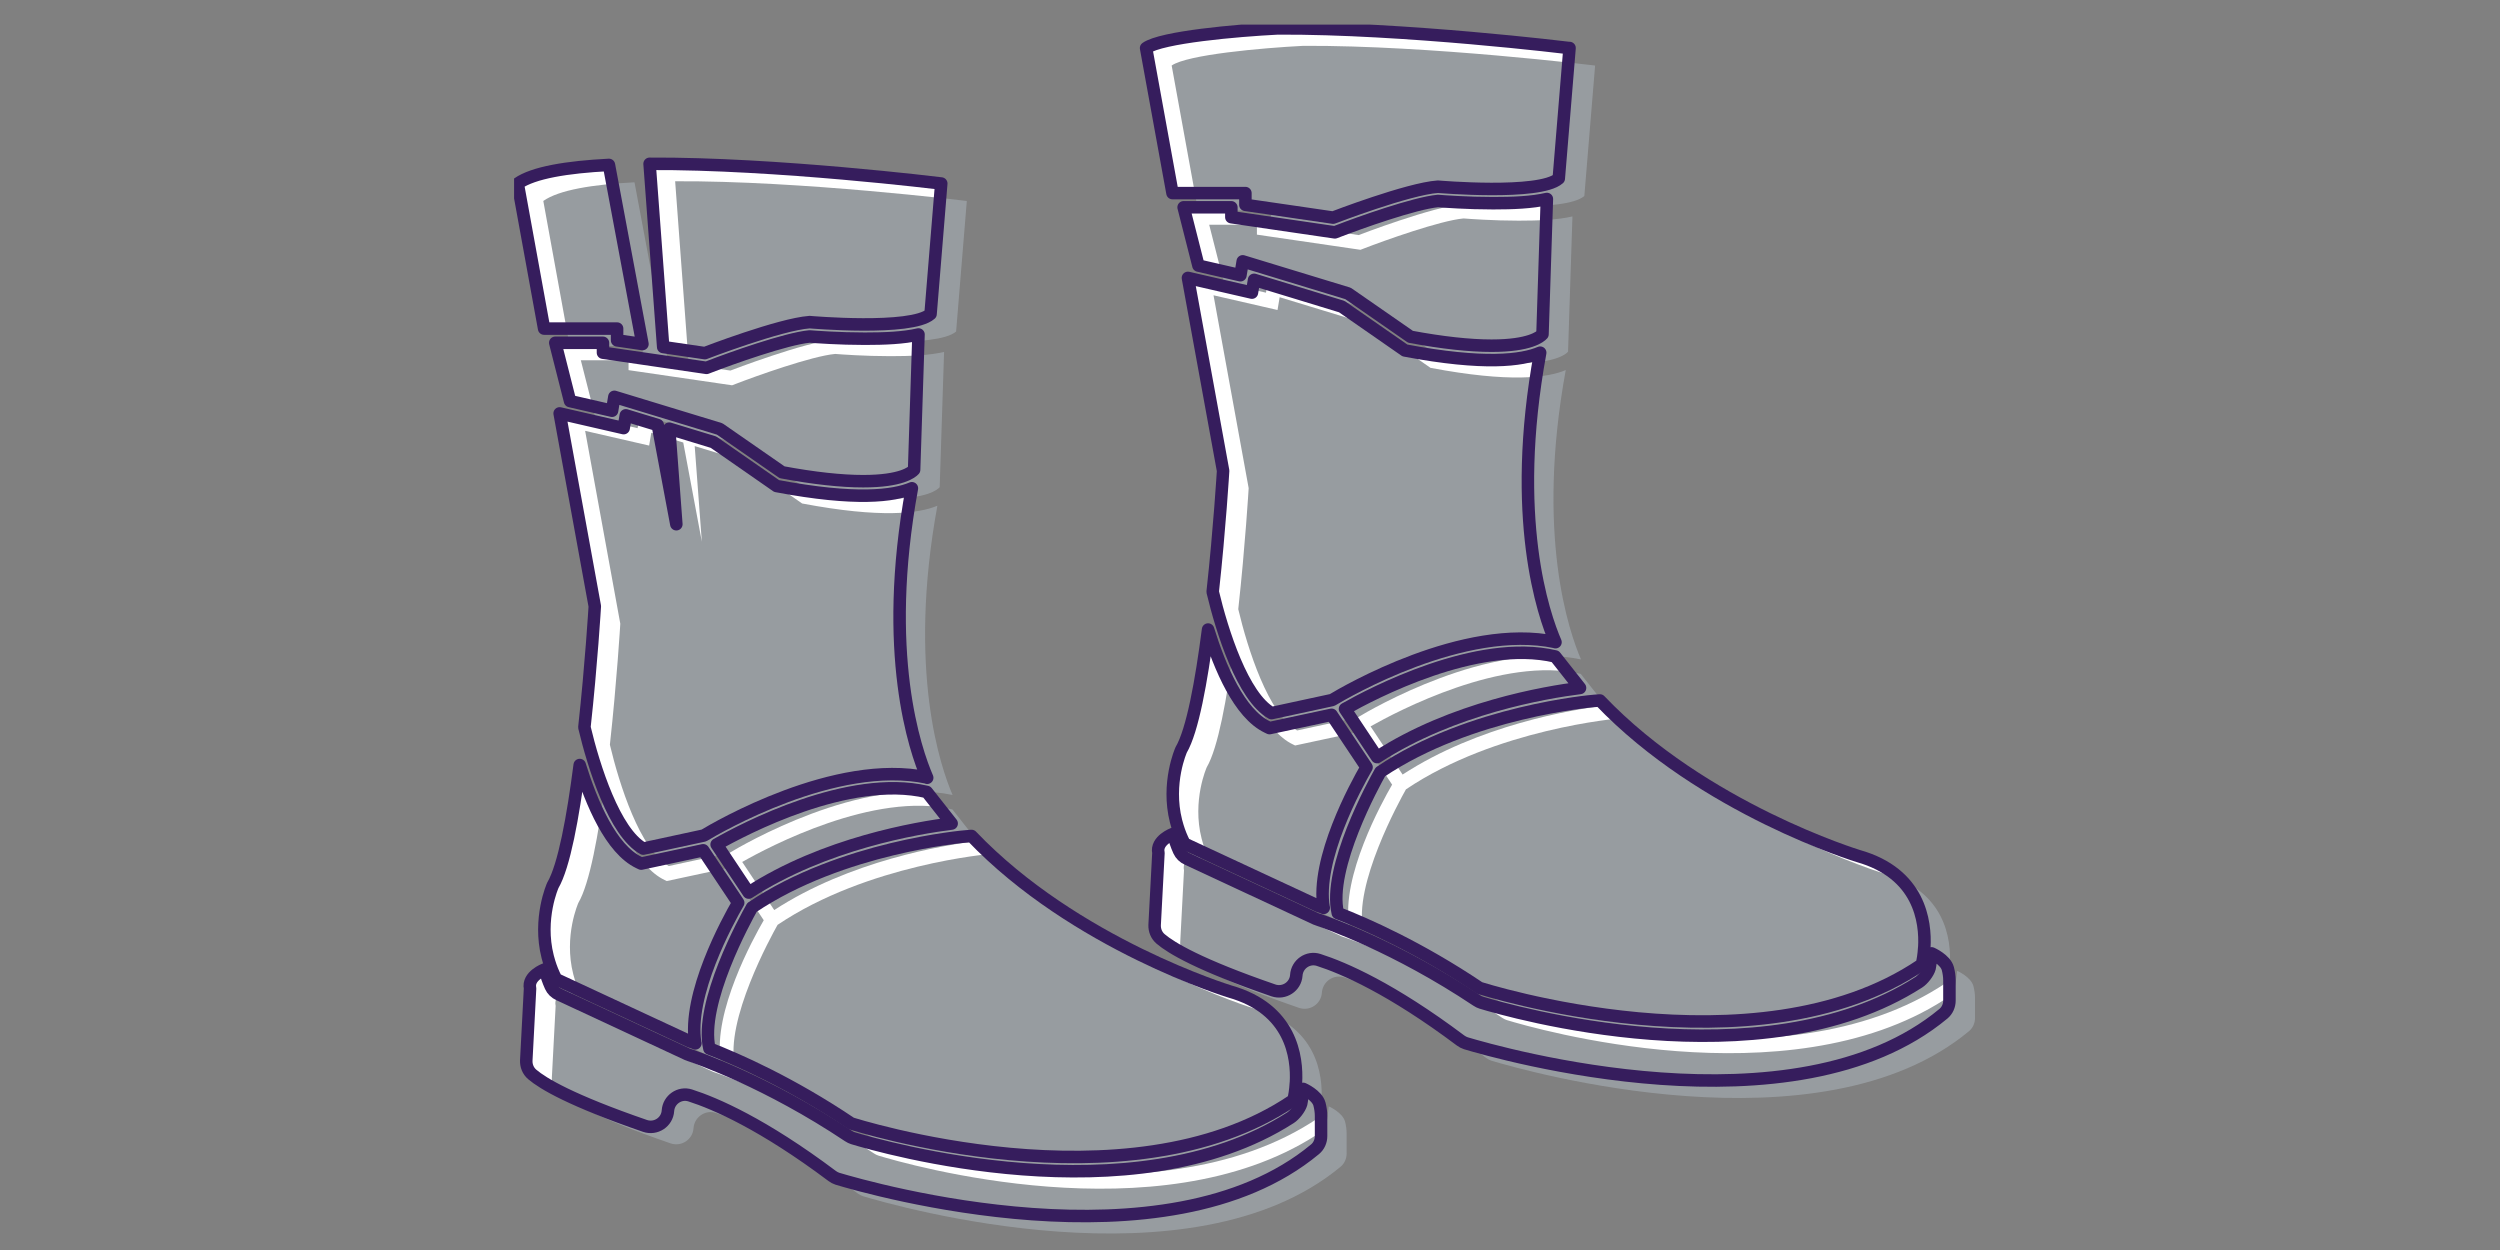 <svg width="200" height="100" viewBox="0 0 200 100" fill="none" xmlns="http://www.w3.org/2000/svg">
<rect x="0" y="0" width="200" height="100" fill="#808080" stroke="none"/>
<g clip-path="url(#clip0_1981_2697)">
<path d="M76.132 65.883C73.409 66.222 65.946 67.465 59.893 71.407L57.33 67.56C59.471 66.341 67.909 61.888 74.146 63.356L76.132 65.877V65.883Z" fill="white"/>
<path d="M56.385 28.25C56.385 28.25 62.373 25.943 64.769 25.77C64.769 25.77 72.909 26.478 74.444 25.122L75.3 14.681C75.3 14.681 62.069 13.051 51.967 13.105L53.055 27.762L56.391 28.25H56.385Z" fill="white"/>
<path d="M43.981 26.287H49.368V27.227L51.396 27.524L48.714 13.193C45.36 13.366 42.667 13.806 41.418 14.686L43.529 26.287H43.975H43.981Z" fill="white"/>
<path d="M48.233 27.424H44.421L45.604 32.086L48.964 32.859L49.148 31.747L57.574 34.316L62.569 37.782C65.12 38.258 67.302 38.496 69.056 38.496C72.113 38.496 72.957 37.776 73.129 37.58L73.48 26.758C72.291 27.037 70.757 27.097 69.181 27.097C67.124 27.097 65.221 26.954 64.769 26.918C62.89 27.091 58.395 28.702 56.801 29.321L56.522 29.428L48.238 28.215V27.43L48.233 27.424Z" fill="white"/>
<path d="M105.685 89.271V90.888C105.685 91.293 105.513 91.685 105.203 91.941C93.257 101.865 69.579 95.074 66.999 94.301C66.85 94.254 66.707 94.177 66.577 94.081C61.029 89.919 57.223 88.278 55.219 87.636C54.369 87.362 53.495 87.975 53.435 88.861C53.376 89.77 52.466 90.365 51.604 90.074C45.664 88.028 43.428 86.678 42.584 85.959C42.251 85.679 42.084 85.263 42.102 84.835L42.405 79.073C42.185 78.074 43.583 77.551 43.583 77.551H43.588C43.701 77.997 43.85 78.455 44.058 78.912C44.189 79.204 44.427 79.43 44.718 79.561L54.981 84.341C55.023 84.359 55.071 84.383 55.124 84.395C55.796 84.621 61.368 86.535 67.879 90.882C67.992 90.96 68.111 91.013 68.236 91.055C70.43 91.721 90.576 97.548 103.229 89.425C103.562 89.217 103.99 88.676 104.097 88.29C104.151 88.076 104.21 87.416 104.258 87.112C104.258 87.112 105.37 87.6 105.56 88.337C105.637 88.647 105.685 88.956 105.685 89.271Z" fill="white"/>
<path d="M55.63 83.46C55.35 83.359 55.19 83.311 55.19 83.311L44.492 78.334C44.254 77.876 44.07 77.413 43.933 76.961C43.892 76.824 43.85 76.687 43.814 76.538C43.035 73.476 44.225 70.83 44.225 70.83C45.129 69.29 45.842 65.348 46.377 61.203C47.317 64.236 48.881 67.94 51.122 69.005L51.295 69.088L56.254 68.023L59.055 72.222C58.216 73.666 54.964 79.601 55.624 83.472L55.63 83.46Z" fill="white"/>
<path d="M74.17 62.203C66.85 60.651 57.36 66.205 56.307 66.841L51.461 67.888C49.166 66.603 47.501 61.341 46.752 58.183C47.311 53.099 47.584 48.503 47.584 48.503L44.772 33.072L49.892 34.25L50.064 33.227L52.621 34.006L54.107 41.938L53.536 34.291L57.081 35.373L62.129 38.882C68.468 40.083 71.5 39.678 72.951 39.06C70.531 52.273 73.225 60.027 74.176 62.221L74.17 62.203Z" fill="white"/>
<path d="M103.669 86.63C103.634 87.255 103.544 87.725 103.503 87.909C103.491 87.962 103.455 88.01 103.408 88.046C90.153 97.001 68.087 89.871 68.087 89.871C63.282 86.636 58.965 84.739 56.753 83.883C55.921 80.274 59.643 73.513 60.161 72.591C67.35 67.745 77.167 66.919 77.274 66.913L77.72 66.877C86.003 75.558 98.395 79.322 98.395 79.322C103.301 80.714 103.794 84.555 103.675 86.63H103.669Z" fill="white"/>
<path d="M126.402 55.038C123.684 55.377 116.222 56.625 110.163 60.568L107.6 56.715C109.74 55.501 118.178 51.048 124.416 52.516L126.402 55.032V55.038Z" fill="white"/>
<path d="M125.563 3.84L124.701 14.282C123.167 15.638 115.032 14.936 115.032 14.936C112.642 15.102 106.648 17.41 106.648 17.41L103.312 16.922L99.632 16.387V15.447H93.799L91.688 3.846C92.93 2.972 98.877 2.443 102.224 2.271C112.327 2.223 125.557 3.846 125.557 3.846L125.563 3.84Z" fill="white"/>
<path d="M98.502 16.584H94.69L95.874 21.246L99.233 22.019L99.418 20.907L107.843 23.476L112.838 26.942C115.389 27.418 117.572 27.656 119.326 27.656C122.382 27.656 123.226 26.936 123.399 26.74L123.75 15.918C122.56 16.197 121.026 16.257 119.451 16.257C117.393 16.257 115.49 16.114 115.038 16.078C113.159 16.251 108.664 17.862 107.07 18.481L106.791 18.588L98.508 17.375V16.59L98.502 16.584Z" fill="white"/>
<path d="M155.955 78.429V80.046C155.955 80.451 155.782 80.843 155.473 81.099C143.527 91.023 119.849 84.233 117.268 83.46C117.12 83.412 116.977 83.335 116.846 83.24C111.298 79.077 107.493 77.436 105.489 76.794C104.638 76.52 103.764 77.133 103.705 78.019C103.645 78.928 102.736 79.523 101.873 79.232C95.933 77.186 93.697 75.837 92.853 75.117C92.52 74.838 92.353 74.421 92.371 73.993L92.675 68.231C92.455 67.232 93.852 66.709 93.852 66.709H93.858C93.971 67.155 94.12 67.613 94.328 68.071C94.459 68.362 94.696 68.588 94.988 68.719L105.251 73.5C105.293 73.517 105.34 73.541 105.394 73.553C106.066 73.779 111.637 75.694 118.148 80.04C118.261 80.118 118.38 80.171 118.505 80.213C120.699 80.879 140.845 86.706 153.499 78.584C153.832 78.376 154.26 77.834 154.367 77.448C154.42 77.234 154.48 76.574 154.527 76.27C154.527 76.27 155.639 76.758 155.83 77.496C155.907 77.805 155.955 78.114 155.955 78.429Z" fill="white"/>
<path d="M105.899 72.62C105.62 72.519 105.459 72.471 105.459 72.471L94.762 67.494C94.524 67.037 94.34 66.573 94.203 66.121C94.161 65.984 94.12 65.847 94.084 65.699C93.305 62.636 94.494 59.99 94.494 59.99C95.398 58.45 96.112 54.508 96.647 50.363C97.586 53.396 99.15 57.1 101.392 58.165L101.564 58.248L106.523 57.184L109.324 61.382C108.486 62.827 105.233 68.761 105.893 72.632L105.899 72.62Z" fill="white"/>
<path d="M124.434 51.363C117.114 49.811 107.623 55.365 106.571 56.001L101.725 57.048C99.43 55.763 97.765 50.501 97.015 47.343C97.574 42.259 97.848 37.663 97.848 37.663L95.035 22.232L100.155 23.41L100.327 22.387L102.884 23.166L103.8 23.445L107.344 24.528L112.392 28.036C118.731 29.237 121.764 28.833 123.215 28.214C120.794 41.427 123.488 49.181 124.439 51.375L124.434 51.363Z" fill="white"/>
<path d="M153.939 75.79C153.903 76.415 153.814 76.885 153.772 77.069C153.76 77.123 153.725 77.17 153.677 77.206C140.423 86.161 118.356 79.031 118.356 79.031C113.552 75.796 109.235 73.9 107.023 73.043C106.19 69.434 109.913 62.673 110.43 61.751C117.619 56.905 127.436 56.079 127.543 56.073L127.989 56.037C136.272 64.719 148.664 68.483 148.664 68.483C153.57 69.874 154.064 73.715 153.945 75.79H153.939Z" fill="white"/>
<path d="M78.178 67.28C75.454 67.619 67.992 68.862 61.938 72.804L59.376 68.957C61.516 67.738 69.954 63.284 76.192 64.753L78.178 67.274V67.28Z" fill="#979CA0"/>
<path d="M58.43 29.646C58.43 29.646 64.418 27.339 66.814 27.167C66.814 27.167 74.955 27.874 76.489 26.519L77.345 16.077C77.345 16.077 64.115 14.448 54.012 14.501L55.1 29.159L58.436 29.646H58.43Z" fill="#979CA0"/>
<path d="M46.026 27.678H51.414V28.617L53.441 28.914L50.76 14.584C47.406 14.756 44.712 15.196 43.464 16.076L45.575 27.678H46.02H46.026Z" fill="#979CA0"/>
<path d="M50.278 28.82H46.466L47.65 33.482L51.009 34.255L51.194 33.143L59.62 35.712L64.614 39.179C67.165 39.654 69.348 39.892 71.102 39.892C74.158 39.892 75.002 39.173 75.175 38.977L75.526 28.154C74.336 28.434 72.802 28.493 71.227 28.493C69.169 28.493 67.266 28.351 66.814 28.315C64.935 28.487 60.44 30.099 58.846 30.717L58.567 30.824L50.284 29.611V28.826L50.278 28.82Z" fill="#979CA0"/>
<path d="M107.73 90.667V92.285C107.73 92.689 107.558 93.082 107.249 93.337C95.303 103.261 71.625 96.471 69.044 95.698C68.896 95.65 68.753 95.573 68.622 95.478C63.074 91.315 59.269 89.674 57.265 89.032C56.414 88.759 55.54 89.371 55.481 90.257C55.421 91.167 54.512 91.761 53.649 91.47C47.709 89.424 45.473 88.075 44.629 87.355C44.296 87.076 44.13 86.659 44.147 86.231L44.451 80.469C44.231 79.471 45.628 78.947 45.628 78.947H45.634C45.747 79.393 45.895 79.851 46.104 80.309C46.234 80.6 46.472 80.826 46.764 80.957L57.027 85.738C57.069 85.756 57.116 85.779 57.17 85.791C57.842 86.017 63.413 87.932 69.924 92.279C70.037 92.356 70.156 92.409 70.281 92.451C72.475 93.117 92.621 98.945 105.275 90.822C105.608 90.614 106.036 90.073 106.143 89.686C106.196 89.472 106.256 88.812 106.303 88.509C106.303 88.509 107.415 88.996 107.606 89.734C107.683 90.043 107.73 90.352 107.73 90.667Z" fill="#979CA0"/>
<path d="M57.675 84.856C57.396 84.755 57.235 84.708 57.235 84.708L46.538 79.731C46.3 79.273 46.116 78.809 45.979 78.357C45.937 78.22 45.896 78.084 45.86 77.935C45.081 74.873 46.27 72.227 46.27 72.227C47.174 70.686 47.888 66.744 48.423 62.6C49.362 65.632 50.926 69.337 53.168 70.401L53.34 70.484L58.299 69.42L61.1 73.618C60.262 75.063 57.009 80.997 57.669 84.868L57.675 84.856Z" fill="#979CA0"/>
<path d="M76.21 63.599C68.89 62.047 59.4 67.601 58.347 68.237L53.501 69.284C51.206 68 49.541 62.737 48.791 59.58C49.35 54.496 49.624 49.899 49.624 49.899L46.811 34.469L51.931 35.646L52.103 34.623L54.66 35.402L56.147 43.335L55.576 35.688L59.12 36.77L64.168 40.278C70.507 41.479 73.54 41.075 74.99 40.457C72.57 53.669 75.264 61.423 76.215 63.617L76.21 63.599Z" fill="#979CA0"/>
<path d="M105.715 88.027C105.679 88.651 105.59 89.121 105.548 89.305C105.536 89.359 105.501 89.406 105.453 89.442C92.199 98.397 70.132 91.267 70.132 91.267C65.328 88.033 61.011 86.136 58.799 85.28C57.966 81.67 61.689 74.909 62.206 73.988C69.395 69.142 79.212 68.315 79.319 68.309L79.765 68.273C88.048 76.955 100.44 80.719 100.44 80.719C105.346 82.11 105.84 85.952 105.721 88.027H105.715Z" fill="#979CA0"/>
<path d="M128.447 56.434C125.73 56.773 118.267 58.022 112.208 61.964L109.645 58.111C111.786 56.898 120.224 52.444 126.461 53.913L128.447 56.428V56.434Z" fill="#979CA0"/>
<path d="M127.609 5.237L126.747 15.678C125.212 17.034 117.078 16.332 117.078 16.332C114.688 16.499 108.694 18.806 108.694 18.806L105.358 18.319L101.677 17.783V16.844H95.844L93.733 5.243C94.976 4.369 100.922 3.839 104.27 3.667C114.372 3.619 127.603 5.243 127.603 5.243L127.609 5.237Z" fill="#979CA0"/>
<path d="M100.547 17.98H96.736L97.919 22.642L101.279 23.415L101.463 22.303L109.889 24.872L114.884 28.339C117.435 28.814 119.617 29.052 121.371 29.052C124.428 29.052 125.272 28.333 125.444 28.137L125.795 17.314C124.606 17.594 123.072 17.653 121.496 17.653C119.439 17.653 117.536 17.511 117.084 17.475C115.205 17.647 110.71 19.259 109.116 19.877L108.837 19.984L100.553 18.771V17.986L100.547 17.98Z" fill="#979CA0"/>
<path d="M158 79.826V81.443C158 81.847 157.828 82.24 157.518 82.495C145.572 92.42 121.894 85.629 119.314 84.856C119.165 84.808 119.022 84.731 118.892 84.636C113.344 80.474 109.538 78.832 107.534 78.19C106.684 77.917 105.81 78.529 105.75 79.415C105.691 80.325 104.781 80.92 103.919 80.628C97.979 78.583 95.743 77.233 94.899 76.513C94.566 76.234 94.399 75.818 94.417 75.39L94.72 69.628C94.5 68.629 95.897 68.106 95.897 68.106H95.903C96.016 68.551 96.165 69.009 96.373 69.467C96.504 69.758 96.742 69.984 97.033 70.115L107.296 74.896C107.338 74.914 107.386 74.938 107.439 74.95C108.111 75.175 113.683 77.09 120.194 81.437C120.307 81.514 120.426 81.568 120.551 81.609C122.745 82.275 142.891 88.103 155.544 79.98C155.877 79.772 156.305 79.231 156.412 78.844C156.466 78.63 156.525 77.97 156.573 77.667C156.573 77.667 157.685 78.155 157.875 78.892C157.952 79.201 158 79.51 158 79.826Z" fill="#979CA0"/>
<path d="M107.945 74.011C107.665 73.91 107.505 73.862 107.505 73.862L96.807 68.885C96.569 68.427 96.385 67.963 96.248 67.511C96.207 67.375 96.165 67.238 96.129 67.089C95.35 64.027 96.54 61.381 96.54 61.381C97.444 59.841 98.157 55.898 98.692 51.754C99.632 54.786 101.196 58.491 103.437 59.555L103.61 59.639L108.569 58.574L111.37 62.772C110.531 64.217 107.279 70.152 107.939 74.023L107.945 74.011Z" fill="#979CA0"/>
<path d="M126.479 52.754C119.159 51.202 109.669 56.755 108.617 57.392L103.77 58.438C101.475 57.154 99.81 51.892 99.061 48.734C99.62 43.65 99.893 39.053 99.893 39.053L97.081 23.623L102.201 24.8L102.373 23.778L104.93 24.557L105.846 24.836L109.39 25.918L114.438 29.427C120.777 30.628 123.809 30.223 125.26 29.605C122.84 42.818 125.534 50.571 126.485 52.766L126.479 52.754Z" fill="#979CA0"/>
<path d="M155.984 77.187C155.949 77.811 155.859 78.281 155.818 78.465C155.806 78.519 155.77 78.567 155.723 78.602C142.468 87.557 120.402 80.428 120.402 80.428C115.597 77.193 111.28 75.296 109.068 74.44C108.236 70.831 111.958 64.07 112.476 63.148C119.665 58.302 129.482 57.475 129.589 57.469L130.035 57.434C138.318 66.115 150.71 69.879 150.71 69.879C155.616 71.27 156.109 75.112 155.99 77.187H155.984Z" fill="#979CA0"/>
<path d="M76.132 65.883C73.409 66.222 65.946 67.465 59.893 71.407L57.33 67.56C59.471 66.341 67.909 61.888 74.146 63.356L76.132 65.877V65.883Z" stroke="#361D5D" stroke-linecap="round" stroke-linejoin="round"/>
<path d="M56.385 28.25C56.385 28.25 62.373 25.943 64.769 25.77C64.769 25.77 72.909 26.478 74.444 25.122L75.3 14.681C75.3 14.681 62.069 13.051 51.967 13.105L53.055 27.762L56.391 28.25H56.385Z" stroke="#361D5D" stroke-linecap="round" stroke-linejoin="round"/>
<path d="M43.981 26.287H49.368V27.227L51.396 27.524L48.714 13.193C45.36 13.366 42.667 13.806 41.418 14.686L43.529 26.287H43.975H43.981Z" stroke="#361D5D" stroke-linecap="round" stroke-linejoin="round"/>
<path d="M48.233 27.424H44.421L45.604 32.086L48.964 32.859L49.148 31.747L57.574 34.316L62.569 37.782C65.12 38.258 67.302 38.496 69.056 38.496C72.113 38.496 72.957 37.776 73.129 37.58L73.48 26.758C72.291 27.037 70.757 27.097 69.181 27.097C67.124 27.097 65.221 26.954 64.769 26.918C62.89 27.091 58.395 28.702 56.801 29.321L56.522 29.428L48.238 28.215V27.43L48.233 27.424Z" stroke="#361D5D" stroke-linecap="round" stroke-linejoin="round"/>
<path d="M105.685 89.271V90.888C105.685 91.293 105.513 91.685 105.203 91.941C93.257 101.865 69.579 95.074 66.999 94.301C66.85 94.254 66.707 94.177 66.577 94.081C61.029 89.919 57.223 88.278 55.219 87.636C54.369 87.362 53.495 87.975 53.435 88.861C53.376 89.77 52.466 90.365 51.604 90.074C45.664 88.028 43.428 86.678 42.584 85.959C42.251 85.679 42.084 85.263 42.102 84.835L42.405 79.073C42.185 78.074 43.583 77.551 43.583 77.551H43.588C43.701 77.997 43.85 78.455 44.058 78.912C44.189 79.204 44.427 79.43 44.718 79.561L54.981 84.341C55.023 84.359 55.071 84.383 55.124 84.395C55.796 84.621 61.368 86.535 67.879 90.882C67.992 90.96 68.111 91.013 68.236 91.055C70.43 91.721 90.576 97.548 103.229 89.425C103.562 89.217 103.99 88.676 104.097 88.29C104.151 88.076 104.21 87.416 104.258 87.112C104.258 87.112 105.37 87.6 105.56 88.337C105.637 88.647 105.685 88.956 105.685 89.271Z" stroke="#361D5D" stroke-linecap="round" stroke-linejoin="round"/>
<path d="M55.63 83.46C55.35 83.359 55.19 83.311 55.19 83.311L44.492 78.334C44.254 77.876 44.07 77.413 43.933 76.961C43.892 76.824 43.85 76.687 43.814 76.538C43.035 73.476 44.225 70.83 44.225 70.83C45.129 69.29 45.842 65.348 46.377 61.203C47.317 64.236 48.881 67.94 51.122 69.005L51.295 69.088L56.254 68.023L59.055 72.222C58.216 73.666 54.964 79.601 55.624 83.472L55.63 83.46Z" stroke="#361D5D" stroke-linecap="round" stroke-linejoin="round"/>
<path d="M74.17 62.203C66.85 60.651 57.36 66.205 56.307 66.841L51.461 67.888C49.166 66.603 47.501 61.341 46.752 58.183C47.311 53.099 47.584 48.503 47.584 48.503L44.772 33.072L49.892 34.25L50.064 33.227L52.621 34.006L54.107 41.938L53.536 34.291L57.081 35.373L62.129 38.882C68.468 40.083 71.5 39.678 72.951 39.06C70.531 52.273 73.225 60.027 74.176 62.221L74.17 62.203Z" stroke="#361D5D" stroke-linecap="round" stroke-linejoin="round"/>
<path d="M103.669 86.63C103.634 87.255 103.544 87.725 103.503 87.909C103.491 87.962 103.455 88.01 103.408 88.046C90.153 97.001 68.087 89.871 68.087 89.871C63.282 86.636 58.965 84.739 56.753 83.883C55.921 80.274 59.643 73.513 60.161 72.591C67.35 67.745 77.167 66.919 77.274 66.913L77.72 66.877C86.003 75.558 98.395 79.322 98.395 79.322C103.301 80.714 103.794 84.555 103.675 86.63H103.669Z" stroke="#361D5D" stroke-linecap="round" stroke-linejoin="round"/>
<path d="M126.402 55.038C123.684 55.377 116.222 56.625 110.163 60.568L107.6 56.715C109.74 55.501 118.178 51.048 124.416 52.516L126.402 55.032V55.038Z" stroke="#361D5D" stroke-linecap="round" stroke-linejoin="round"/>
<path d="M125.563 3.84L124.701 14.282C123.167 15.638 115.032 14.936 115.032 14.936C112.642 15.102 106.648 17.41 106.648 17.41L103.312 16.922L99.632 16.387V15.447H93.799L91.688 3.846C92.93 2.972 98.877 2.443 102.224 2.271C112.327 2.223 125.557 3.846 125.557 3.846L125.563 3.84Z" stroke="#361D5D" stroke-linecap="round" stroke-linejoin="round"/>
<path d="M98.502 16.584H94.69L95.874 21.246L99.233 22.019L99.418 20.907L107.843 23.476L112.838 26.942C115.389 27.418 117.572 27.656 119.326 27.656C122.382 27.656 123.226 26.936 123.399 26.74L123.75 15.918C122.56 16.197 121.026 16.257 119.451 16.257C117.393 16.257 115.49 16.114 115.038 16.078C113.159 16.251 108.664 17.862 107.07 18.481L106.791 18.588L98.508 17.375V16.59L98.502 16.584Z" stroke="#361D5D" stroke-linecap="round" stroke-linejoin="round"/>
<path d="M155.955 78.429V80.046C155.955 80.451 155.782 80.843 155.473 81.099C143.527 91.023 119.849 84.233 117.268 83.46C117.12 83.412 116.977 83.335 116.846 83.24C111.298 79.077 107.493 77.436 105.489 76.794C104.638 76.52 103.764 77.133 103.705 78.019C103.645 78.928 102.736 79.523 101.873 79.232C95.933 77.186 93.697 75.837 92.853 75.117C92.52 74.838 92.353 74.421 92.371 73.993L92.675 68.231C92.455 67.232 93.852 66.709 93.852 66.709H93.858C93.971 67.155 94.12 67.613 94.328 68.071C94.459 68.362 94.696 68.588 94.988 68.719L105.251 73.5C105.293 73.517 105.34 73.541 105.394 73.553C106.066 73.779 111.637 75.694 118.148 80.04C118.261 80.118 118.38 80.171 118.505 80.213C120.699 80.879 140.845 86.706 153.499 78.584C153.832 78.376 154.26 77.834 154.367 77.448C154.42 77.234 154.48 76.574 154.527 76.27C154.527 76.27 155.639 76.758 155.83 77.496C155.907 77.805 155.955 78.114 155.955 78.429Z" stroke="#361D5D" stroke-linecap="round" stroke-linejoin="round"/>
<path d="M105.899 72.62C105.62 72.519 105.459 72.471 105.459 72.471L94.762 67.494C94.524 67.037 94.34 66.573 94.203 66.121C94.161 65.984 94.12 65.847 94.084 65.699C93.305 62.636 94.494 59.99 94.494 59.99C95.398 58.45 96.112 54.508 96.647 50.363C97.586 53.396 99.15 57.1 101.392 58.165L101.564 58.248L106.523 57.184L109.324 61.382C108.486 62.827 105.233 68.761 105.893 72.632L105.899 72.62Z" stroke="#361D5D" stroke-linecap="round" stroke-linejoin="round"/>
<path d="M124.434 51.363C117.114 49.811 107.623 55.365 106.571 56.001L101.725 57.048C99.43 55.763 97.765 50.501 97.015 47.343C97.574 42.259 97.848 37.663 97.848 37.663L95.035 22.232L100.155 23.41L100.327 22.387L102.884 23.166L103.8 23.445L107.344 24.528L112.392 28.036C118.731 29.237 121.764 28.833 123.215 28.214C120.794 41.427 123.488 49.181 124.439 51.375L124.434 51.363Z" stroke="#361D5D" stroke-linecap="round" stroke-linejoin="round"/>
<path d="M153.939 75.79C153.903 76.415 153.814 76.885 153.772 77.069C153.76 77.123 153.725 77.17 153.677 77.206C140.423 86.161 118.356 79.031 118.356 79.031C113.552 75.796 109.235 73.9 107.023 73.043C106.19 69.434 109.913 62.673 110.43 61.751C117.619 56.905 127.436 56.079 127.543 56.073L127.989 56.037C136.272 64.719 148.664 68.483 148.664 68.483C153.57 69.874 154.064 73.715 153.945 75.79H153.939Z" stroke="#361D5D" stroke-linecap="round" stroke-linejoin="round"/>
</g>
<defs>
<clipPath id="clip0_1981_2697">
<rect width="116.873" height="96.716" fill="white" transform="translate(41.127 1.967)"/>
</clipPath>
</defs>
</svg>
